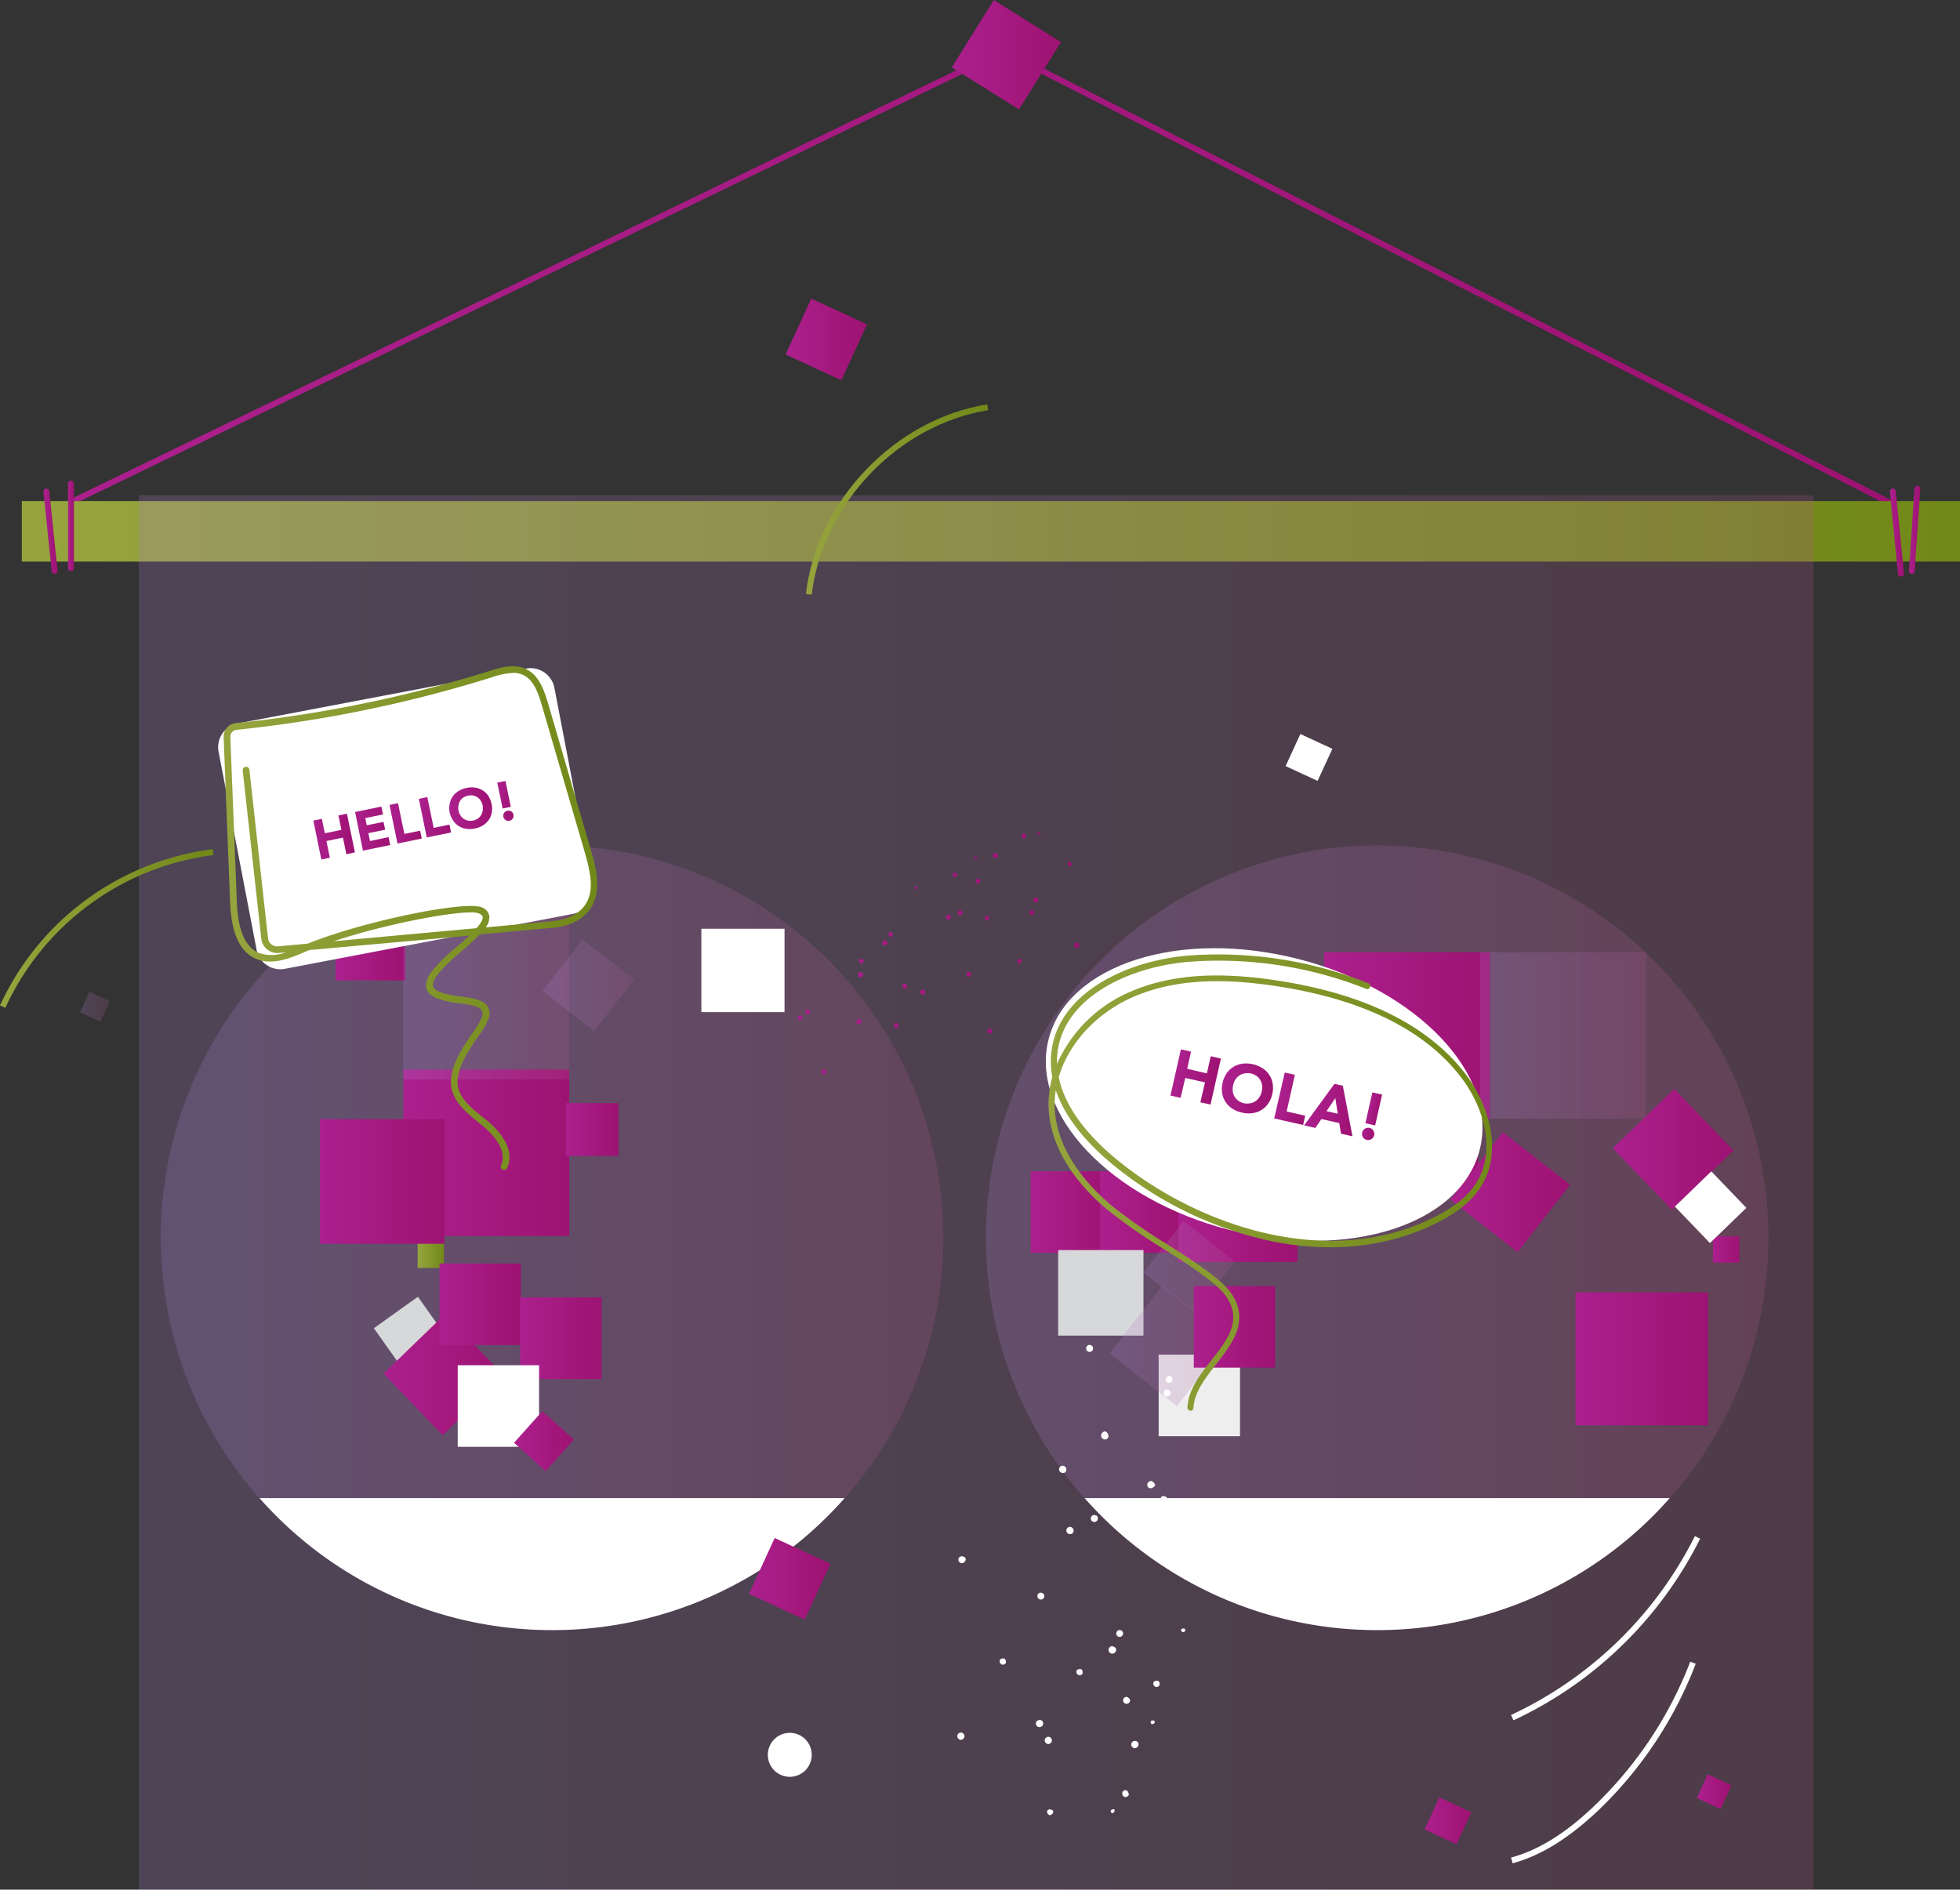 <svg xmlns="http://www.w3.org/2000/svg" xmlns:xlink="http://www.w3.org/1999/xlink" viewBox="0 0 422.09 406.98"><rect x="0" y="0" width="422.09" height="406.98" fill="#333333" stroke="none"/><defs><style>.cls-1{fill:url(#Sfumatura_senza_nome_22);}.cls-11,.cls-12,.cls-14,.cls-15,.cls-2,.cls-26,.cls-30,.cls-34,.cls-36,.cls-37,.cls-5{opacity:0.22;}.cls-2{fill:url(#Sfumatura_senza_nome_183);}.cls-3{fill:url(#Sfumatura_senza_nome_22-2);}.cls-4{fill:url(#Sfumatura_senza_nome_20);}.cls-5{fill:url(#Sfumatura_senza_nome_183-2);}.cls-6{fill:url(#Sfumatura_senza_nome_22-3);}.cls-7{fill:url(#Sfumatura_senza_nome_22-4);}.cls-8{fill:url(#Sfumatura_senza_nome_22-5);}.cls-9{fill:url(#Sfumatura_senza_nome_22-6);}.cls-10{fill:url(#Sfumatura_senza_nome_22-7);}.cls-11{fill:url(#Sfumatura_senza_nome_183-3);}.cls-12{fill:url(#Sfumatura_senza_nome_183-4);}.cls-13{fill:#fff;}.cls-14{fill:url(#Sfumatura_senza_nome_183-5);}.cls-15{fill:url(#Sfumatura_senza_nome_183-6);}.cls-16{fill:#eee;}.cls-17{fill:url(#Sfumatura_senza_nome_22-8);}.cls-18{fill:url(#Sfumatura_senza_nome_20-2);}.cls-19{fill:url(#Sfumatura_senza_nome_22-9);}.cls-20{fill:url(#Sfumatura_senza_nome_22-10);}.cls-21{fill:url(#Sfumatura_senza_nome_22-11);}.cls-22{fill:url(#Sfumatura_senza_nome_22-12);}.cls-23{fill:url(#Sfumatura_senza_nome_22-13);}.cls-24{fill:url(#Sfumatura_senza_nome_22-14);}.cls-25{fill:url(#Sfumatura_senza_nome_22-15);}.cls-26{fill:url(#Sfumatura_senza_nome_183-7);}.cls-27{fill:url(#Sfumatura_senza_nome_22-16);}.cls-28{fill:url(#Sfumatura_senza_nome_22-17);}.cls-29{fill:url(#Sfumatura_senza_nome_22-18);}.cls-30{fill:url(#Sfumatura_senza_nome_183-8);}.cls-31{fill:#d7d8d9;}.cls-32{fill:url(#Sfumatura_senza_nome_22-19);}.cls-33{fill:url(#Sfumatura_senza_nome_22-20);}.cls-34{fill:url(#Sfumatura_senza_nome_183-9);}.cls-35{fill:url(#Sfumatura_senza_nome_22-21);}.cls-36{fill:url(#Sfumatura_senza_nome_183-10);}.cls-37{fill:url(#Sfumatura_senza_nome_183-11);}.cls-38{fill:url(#Sfumatura_senza_nome_22-22);}.cls-39{fill:url(#Sfumatura_senza_nome_22-23);}.cls-40{fill:url(#Sfumatura_senza_nome_22-24);}.cls-41{fill:url(#Sfumatura_senza_nome_22-25);}.cls-42{fill:url(#Sfumatura_senza_nome_22-26);}.cls-43{fill:url(#Sfumatura_senza_nome_22-27);}.cls-44{fill:url(#Sfumatura_senza_nome_20-3);}.cls-45{fill:url(#Sfumatura_senza_nome_22-28);}.cls-46{fill:url(#Sfumatura_senza_nome_20-4);}.cls-47{fill:url(#Sfumatura_senza_nome_20-5);}.cls-48{fill:url(#Sfumatura_senza_nome_22-29);}.cls-49{fill:url(#Sfumatura_senza_nome_22-30);}.cls-50{fill:url(#Sfumatura_senza_nome_22-31);}.cls-51{fill:url(#Sfumatura_senza_nome_20-6);}.cls-52{fill:url(#Sfumatura_senza_nome_20-7);}.cls-53{fill:url(#Sfumatura_senza_nome_22-32);}.cls-54{fill:url(#Sfumatura_senza_nome_22-33);}.cls-55{fill:url(#Sfumatura_senza_nome_22-34);}.cls-56{fill:url(#Sfumatura_senza_nome_22-35);}.cls-57{fill:url(#Sfumatura_senza_nome_22-36);}.cls-58{fill:url(#Sfumatura_senza_nome_22-37);}.cls-59{fill:url(#Sfumatura_senza_nome_22-38);}.cls-60{fill:url(#Sfumatura_senza_nome_22-39);}.cls-61{fill:url(#Sfumatura_senza_nome_22-40);}.cls-62{fill:url(#Sfumatura_senza_nome_22-41);}.cls-63{fill:url(#Sfumatura_senza_nome_22-42);}</style><linearGradient id="Sfumatura_senza_nome_22" x1="169.18" y1="73.1" x2="186.72" y2="73.1" gradientUnits="userSpaceOnUse"><stop offset="0" stop-color="#ac208e"/><stop offset="1" stop-color="#9e1272"/></linearGradient><linearGradient id="Sfumatura_senza_nome_183" x1="17.22" y1="216.83" x2="23.66" y2="216.83" gradientUnits="userSpaceOnUse"><stop offset="0.05" stop-color="#ac81d0"/><stop offset="1" stop-color="#ab578d"/></linearGradient><linearGradient id="Sfumatura_senza_nome_22-2" x1="5.83" y1="61.67" x2="414.69" y2="61.67" xlink:href="#Sfumatura_senza_nome_22"/><linearGradient id="Sfumatura_senza_nome_20" x1="4.7" y1="114.43" x2="422.09" y2="114.43" gradientUnits="userSpaceOnUse"><stop offset="0" stop-color="#96a43d"/><stop offset="1" stop-color="#718919"/></linearGradient><linearGradient id="Sfumatura_senza_nome_183-2" x1="29.9" y1="256.81" x2="390.59" y2="256.81" xlink:href="#Sfumatura_senza_nome_183"/><linearGradient id="Sfumatura_senza_nome_22-3" x1="406.95" y1="114.71" x2="409.98" y2="114.71" xlink:href="#Sfumatura_senza_nome_22"/><linearGradient id="Sfumatura_senza_nome_22-4" x1="9.36" y1="114.41" x2="12.39" y2="114.41" xlink:href="#Sfumatura_senza_nome_22"/><linearGradient id="Sfumatura_senza_nome_22-5" x1="411.07" y1="114.12" x2="413.51" y2="114.12" xlink:href="#Sfumatura_senza_nome_22"/><linearGradient id="Sfumatura_senza_nome_22-6" x1="14.65" y1="113.23" x2="15.92" y2="113.23" xlink:href="#Sfumatura_senza_nome_22"/><linearGradient id="Sfumatura_senza_nome_22-7" x1="204.98" y1="11.79" x2="228.48" y2="11.79" xlink:href="#Sfumatura_senza_nome_22"/><linearGradient id="Sfumatura_senza_nome_183-3" x1="34.62" y1="266.59" x2="203.16" y2="266.59" xlink:href="#Sfumatura_senza_nome_183"/><linearGradient id="Sfumatura_senza_nome_183-4" x1="212.31" y1="266.59" x2="380.85" y2="266.59" xlink:href="#Sfumatura_senza_nome_183"/><linearGradient id="Sfumatura_senza_nome_183-5" x1="237.81" y1="221.57" x2="253.56" y2="221.57" xlink:href="#Sfumatura_senza_nome_183"/><linearGradient id="Sfumatura_senza_nome_183-6" x1="273.1" y1="231.2" x2="286.05" y2="231.2" xlink:href="#Sfumatura_senza_nome_183"/><linearGradient id="Sfumatura_senza_nome_22-8" x1="368.89" y1="269.12" x2="374.55" y2="269.12" xlink:href="#Sfumatura_senza_nome_22"/><linearGradient id="Sfumatura_senza_nome_20-2" x1="89.94" y1="270.24" x2="95.6" y2="270.24" xlink:href="#Sfumatura_senza_nome_20"/><linearGradient id="Sfumatura_senza_nome_22-9" x1="339.3" y1="292.65" x2="367.85" y2="292.65" xlink:href="#Sfumatura_senza_nome_22"/><linearGradient id="Sfumatura_senza_nome_22-10" x1="221.96" y1="261.06" x2="239.48" y2="261.06" xlink:href="#Sfumatura_senza_nome_22"/><linearGradient id="Sfumatura_senza_nome_22-11" x1="236.92" y1="261.06" x2="254.44" y2="261.06" xlink:href="#Sfumatura_senza_nome_22"/><linearGradient id="Sfumatura_senza_nome_22-12" x1="285.81" y1="247.58" x2="303.34" y2="247.58" xlink:href="#Sfumatura_senza_nome_22"/><linearGradient id="Sfumatura_senza_nome_22-13" x1="300.78" y1="247.58" x2="318.3" y2="247.58" xlink:href="#Sfumatura_senza_nome_22"/><linearGradient id="Sfumatura_senza_nome_22-14" x1="253.77" y1="258.96" x2="279.42" y2="258.96" xlink:href="#Sfumatura_senza_nome_22"/><linearGradient id="Sfumatura_senza_nome_22-15" x1="285.14" y1="223.01" x2="320.87" y2="223.01" xlink:href="#Sfumatura_senza_nome_22"/><linearGradient id="Sfumatura_senza_nome_183-7" x1="318.75" y1="223.01" x2="354.48" y2="223.01" xlink:href="#Sfumatura_senza_nome_183"/><linearGradient id="Sfumatura_senza_nome_22-16" x1="86.85" y1="248.28" x2="122.58" y2="248.28" xlink:href="#Sfumatura_senza_nome_22"/><linearGradient id="Sfumatura_senza_nome_22-17" x1="68.92" y1="254.46" x2="95.69" y2="254.46" xlink:href="#Sfumatura_senza_nome_22"/><linearGradient id="Sfumatura_senza_nome_22-18" x1="72.28" y1="203.63" x2="87.29" y2="203.63" xlink:href="#Sfumatura_senza_nome_22"/><linearGradient id="Sfumatura_senza_nome_183-8" x1="86.85" y1="214.58" x2="122.58" y2="214.58" xlink:href="#Sfumatura_senza_nome_183"/><linearGradient id="Sfumatura_senza_nome_22-19" x1="347.32" y1="247.55" x2="373.29" y2="247.55" xlink:href="#Sfumatura_senza_nome_22"/><linearGradient id="Sfumatura_senza_nome_22-20" x1="82.59" y1="296.08" x2="108.56" y2="296.08" xlink:href="#Sfumatura_senza_nome_22"/><linearGradient id="Sfumatura_senza_nome_183-9" x1="238.96" y1="289.9" x2="264.74" y2="289.9" xlink:href="#Sfumatura_senza_nome_183"/><linearGradient id="Sfumatura_senza_nome_22-21" x1="312.34" y1="256.76" x2="338.11" y2="256.76" xlink:href="#Sfumatura_senza_nome_22"/><linearGradient id="Sfumatura_senza_nome_183-10" x1="246.24" y1="272.87" x2="265.95" y2="272.87" xlink:href="#Sfumatura_senza_nome_183"/><linearGradient id="Sfumatura_senza_nome_183-11" x1="116.85" y1="212.2" x2="136.56" y2="212.2" xlink:href="#Sfumatura_senza_nome_183"/><linearGradient id="Sfumatura_senza_nome_22-22" x1="257.09" y1="285.78" x2="274.61" y2="285.78" xlink:href="#Sfumatura_senza_nome_22"/><linearGradient id="Sfumatura_senza_nome_22-23" x1="94.65" y1="280.92" x2="112.18" y2="280.92" xlink:href="#Sfumatura_senza_nome_22"/><linearGradient id="Sfumatura_senza_nome_22-24" x1="112.02" y1="288.22" x2="129.54" y2="288.22" xlink:href="#Sfumatura_senza_nome_22"/><linearGradient id="Sfumatura_senza_nome_22-25" x1="110.7" y1="310.39" x2="123.58" y2="310.39" xlink:href="#Sfumatura_senza_nome_22"/><linearGradient id="Sfumatura_senza_nome_22-26" x1="252.61" y1="224.83" x2="263.97" y2="224.83" xlink:href="#Sfumatura_senza_nome_22"/><linearGradient id="Sfumatura_senza_nome_22-27" x1="121.82" y1="243.28" x2="133.18" y2="243.28" xlink:href="#Sfumatura_senza_nome_22"/><linearGradient id="Sfumatura_senza_nome_20-3" x1="247.85" y1="235.7" x2="254.17" y2="235.7" xlink:href="#Sfumatura_senza_nome_20"/><linearGradient id="Sfumatura_senza_nome_22-28" x1="171.79" y1="205.35" x2="232.34" y2="205.35" xlink:href="#Sfumatura_senza_nome_22"/><linearGradient id="Sfumatura_senza_nome_20-4" x1="0" y1="199.99" x2="45.96" y2="199.99" xlink:href="#Sfumatura_senza_nome_20"/><linearGradient id="Sfumatura_senza_nome_20-5" x1="173.55" y1="107.58" x2="212.81" y2="107.58" xlink:href="#Sfumatura_senza_nome_20"/><linearGradient id="Sfumatura_senza_nome_22-29" x1="306.78" y1="392.17" x2="316.85" y2="392.17" xlink:href="#Sfumatura_senza_nome_22"/><linearGradient id="Sfumatura_senza_nome_22-30" x1="365.42" y1="385.88" x2="372.88" y2="385.88" xlink:href="#Sfumatura_senza_nome_22"/><linearGradient id="Sfumatura_senza_nome_22-31" x1="161.3" y1="340.04" x2="178.83" y2="340.04" xlink:href="#Sfumatura_senza_nome_22"/><linearGradient id="Sfumatura_senza_nome_20-6" x1="48.16" y1="197.73" x2="128.6" y2="197.73" xlink:href="#Sfumatura_senza_nome_20"/><linearGradient id="Sfumatura_senza_nome_20-7" x1="225.8" y1="254.67" x2="321.37" y2="254.67" xlink:href="#Sfumatura_senza_nome_20"/><linearGradient id="Sfumatura_senza_nome_22-32" x1="67.48" y1="180.16" x2="76.43" y2="180.16" xlink:href="#Sfumatura_senza_nome_22"/><linearGradient id="Sfumatura_senza_nome_22-33" x1="76.47" y1="178.46" x2="84.06" y2="178.46" xlink:href="#Sfumatura_senza_nome_22"/><linearGradient id="Sfumatura_senza_nome_22-34" x1="83.88" y1="177.33" x2="90.83" y2="177.33" xlink:href="#Sfumatura_senza_nome_22"/><linearGradient id="Sfumatura_senza_nome_22-35" x1="90.19" y1="176.03" x2="97.14" y2="176.03" xlink:href="#Sfumatura_senza_nome_22"/><linearGradient id="Sfumatura_senza_nome_22-36" x1="96.73" y1="174.09" x2="105.93" y2="174.09" xlink:href="#Sfumatura_senza_nome_22"/><linearGradient id="Sfumatura_senza_nome_22-37" x1="107.09" y1="172.5" x2="110.58" y2="172.5" xlink:href="#Sfumatura_senza_nome_22"/><linearGradient id="Sfumatura_senza_nome_22-38" x1="251.49" y1="237.43" x2="260.32" y2="237.43" gradientTransform="translate(60.07 -55.98) rotate(12.7)" xlink:href="#Sfumatura_senza_nome_22"/><linearGradient id="Sfumatura_senza_nome_22-39" x1="261.84" y1="237.43" x2="272.81" y2="237.43" gradientTransform="translate(60.07 -55.98) rotate(12.7)" xlink:href="#Sfumatura_senza_nome_22"/><linearGradient id="Sfumatura_senza_nome_22-40" x1="274.42" y1="237.43" x2="280.81" y2="237.43" gradientTransform="translate(60.07 -55.98) rotate(12.7)" xlink:href="#Sfumatura_senza_nome_22"/><linearGradient id="Sfumatura_senza_nome_22-41" x1="280.99" y1="237.43" x2="291.66" y2="237.43" gradientTransform="translate(60.07 -55.98) rotate(12.7)" xlink:href="#Sfumatura_senza_nome_22"/><linearGradient id="Sfumatura_senza_nome_22-42" x1="293.51" y1="237.47" x2="296.15" y2="237.47" gradientTransform="translate(60.07 -55.98) rotate(12.7)" xlink:href="#Sfumatura_senza_nome_22"/></defs><g id="Livello_2" data-name="Livello 2"><g id="Livello_1-2" data-name="Livello 1"><polygon class="cls-1" points="181.18 81.9 169.18 76.34 174.72 64.31 186.72 69.87 181.18 81.9"/><polygon class="cls-2" points="21.63 220.06 17.22 218.02 19.25 213.6 23.66 215.64 21.63 220.06"/><path class="cls-3" d="M6.46,113.07a.65.65,0,0,1-.57-.36.64.64,0,0,1,.3-.85L216,10.27l.28.14,198,100.86a.64.64,0,0,1-.57,1.14L216,11.68,6.74,113A.55.55,0,0,1,6.46,113.07Z"/><rect class="cls-4" x="4.7" y="107.92" width="417.39" height="13.03"/><rect class="cls-5" x="29.9" y="106.65" width="360.69" height="300.33"/><path class="cls-6" d="M409.35,124.19a.64.64,0,0,1-.63-.57L407,105.92a.63.63,0,0,1,.57-.69.62.62,0,0,1,.69.56l1.77,17.7a.63.63,0,0,1-.57.69Z"/><path class="cls-7" d="M11.76,123.6a.63.63,0,0,1-.63-.57l-1.77-17.1a.65.65,0,0,1,.57-.7.64.64,0,0,1,.69.57l1.77,17.1a.65.65,0,0,1-.57.7Z"/><path class="cls-8" d="M411.7,123.6h0a.64.64,0,0,1-.59-.68l1.18-17.69a.63.63,0,1,1,1.26.08L412.33,123A.63.63,0,0,1,411.7,123.6Z"/><path class="cls-9" d="M15.28,123a.64.64,0,0,1-.63-.64V104.09a.64.64,0,0,1,1.27,0v18.28A.64.64,0,0,1,15.28,123Z"/><polygon class="cls-10" points="219.44 23.57 204.98 14.51 214.02 0 228.48 9.07 219.44 23.57"/><ellipse class="cls-11" cx="118.89" cy="266.59" rx="84.27" ry="84.5"/><ellipse class="cls-12" cx="296.58" cy="266.59" rx="84.27" ry="84.5"/><path class="cls-13" d="M118.89,351.09a83.92,83.92,0,0,0,63-28.43h-126A83.92,83.92,0,0,0,118.89,351.09Z"/><path class="cls-13" d="M296.58,351.09a83.92,83.92,0,0,0,63-28.43h-126A83.92,83.92,0,0,0,296.58,351.09Z"/><rect class="cls-14" x="237.81" y="213.68" width="15.75" height="15.79"/><rect class="cls-15" x="273.1" y="224.71" width="12.95" height="12.99"/><rect class="cls-13" x="229.13" y="227.8" width="10.15" height="10.18"/><rect class="cls-16" x="263.58" y="213.48" width="12.95" height="12.99"/><rect class="cls-17" x="368.89" y="266.28" width="5.67" height="5.68"/><rect class="cls-18" x="89.94" y="267.4" width="5.67" height="5.68"/><rect class="cls-19" x="339.3" y="278.34" width="28.55" height="28.63"/><rect class="cls-13" x="151.04" y="200.03" width="17.91" height="17.96"/><rect class="cls-20" x="221.96" y="252.28" width="17.52" height="17.57"/><rect class="cls-21" x="236.92" y="252.28" width="17.52" height="17.57"/><rect class="cls-22" x="285.81" y="238.79" width="17.52" height="17.57"/><rect class="cls-23" x="300.78" y="238.79" width="17.52" height="17.57"/><rect class="cls-16" x="249.52" y="291.76" width="17.52" height="17.57"/><rect class="cls-24" x="253.77" y="246.1" width="25.65" height="25.72"/><rect class="cls-25" x="285.14" y="205.09" width="35.73" height="35.83"/><rect class="cls-26" x="318.75" y="205.09" width="35.73" height="35.83"/><rect class="cls-27" x="86.85" y="230.37" width="35.73" height="35.83"/><rect class="cls-28" x="68.92" y="241.04" width="26.77" height="26.84"/><rect class="cls-29" x="72.28" y="196.1" width="15.01" height="15.05"/><rect class="cls-30" x="86.85" y="196.66" width="35.73" height="35.83"/><rect class="cls-31" x="227.88" y="269.24" width="18.37" height="18.42"/><polygon class="cls-31" points="87.26 295.58 80.51 286.07 90 279.29 96.75 288.81 87.26 295.58"/><polygon class="cls-32" points="360.06 260.57 347.32 247.31 360.55 234.53 373.29 247.79 360.06 260.57"/><polygon class="cls-33" points="95.33 309.11 82.59 295.84 95.82 283.06 108.56 296.33 95.33 309.11"/><polygon class="cls-13" points="368.24 267.73 360.69 259.87 368.53 252.28 376.09 260.15 368.24 267.73"/><polygon class="cls-34" points="253.44 302.83 238.96 291.5 250.25 276.98 264.74 288.3 253.44 302.83"/><polygon class="cls-35" points="326.82 269.69 312.34 258.37 323.63 243.84 338.11 255.16 326.82 269.69"/><polygon class="cls-36" points="257.32 282.75 246.24 274.09 254.87 262.98 265.95 271.64 257.32 282.75"/><polygon class="cls-37" points="127.93 222.08 116.85 213.42 125.48 202.31 136.56 210.97 127.93 222.08"/><rect class="cls-38" x="257.09" y="276.99" width="17.52" height="17.57"/><rect class="cls-39" x="94.65" y="272.13" width="17.52" height="17.57"/><rect class="cls-40" x="112.02" y="279.43" width="17.52" height="17.57"/><rect class="cls-13" x="98.57" y="294.04" width="17.52" height="17.57"/><polygon class="cls-41" points="123.58 310.05 117.49 316.85 110.7 310.74 116.8 303.93 123.58 310.05"/><rect class="cls-42" x="252.61" y="219.13" width="11.36" height="11.39"/><rect class="cls-43" x="121.82" y="237.58" width="11.36" height="11.39"/><rect class="cls-44" x="247.85" y="232.53" width="6.32" height="6.34"/><path id="texture-2_10_CdtdTr9xUsE1DgTM5Sp_T" data-name="texture-2 10 CdtdTr9xUsE1DgTM5Sp T" class="cls-45" d="M197.18,191.51a.25.25,0,0,0,.31-.26.26.26,0,0,0-.26-.32c-.19,0-.3.07-.31.27h0c0,.19.17.21.26.31Zm26.34-11.75a.3.3,0,0,0,.39,0h0a.29.29,0,0,0,0-.38h0a.29.29,0,0,0-.38,0c-.3.07-.23.37,0,.39Zm-13.67,5.05a.3.3,0,1,0,.59-.14.48.48,0,0,0-.37-.22C209.78,184.52,209.76,184.71,209.85,184.81Zm2.81,37.43a.5.5,0,0,0,.65.34.49.49,0,0,0,.34-.64h0a.49.49,0,0,0-.64-.35.41.41,0,0,0-.35.65ZM208.16,210a.52.52,0,1,0,.35-.65h0A.5.5,0,0,0,208.16,210Zm-4.39-12.3a.49.49,0,0,0,.64.35h0a.5.5,0,0,0,.35-.65h0a.5.5,0,0,0-.65-.35A.49.49,0,0,0,203.77,197.72ZM184.92,220.6a.58.58,0,0,0,.1-1.15c-.3.07-.51.24-.52.43-.14.48,0,.68.42.72Zm.49-13a.89.89,0,0,0,.63-.53.87.87,0,0,0-.53-.62c-.29.07-.5.24-.52.43a.67.67,0,0,0,.42.72Zm46-3.69a.55.55,0,1,0,.84-.7h0a.59.59,0,0,0-.77-.07h0A.59.59,0,0,0,231.39,203.89Zm-8.78-9.7a.54.54,0,1,0,.07-.76h0a.58.58,0,0,0-.07.76Zm-8.69-9.59a.58.58,0,0,0,.76.07h0a.58.58,0,0,0,.07-.77h0a.58.58,0,0,0-.76-.07.51.51,0,0,0-.07.77Zm-41.66,35.05c.19,0,.59-.14.52-.44s-.14-.59-.43-.52-.59.14-.52.44h0C171.7,219.41,171.88,219.61,172.26,219.65Zm46.87-12.41a.46.46,0,0,0,.66.15c.21-.17.22-.36.15-.66h0a.48.48,0,0,0-.66-.16h0c-.21.18-.33.46-.15.67Zm-7-9.25a.48.48,0,0,0,.66.16.56.56,0,0,0,.15-.67h0a.46.46,0,0,0-.66-.15h0c-.2.17-.33.45-.15.66Zm-6.88-9.33a.46.46,0,0,0,.66.15h0c.21-.17.22-.36.15-.66h0a.48.48,0,0,0-.66-.16h0c-.31.27-.33.46-.15.67Zm-10.93,23.88a.52.52,0,0,0,1-.29.5.5,0,0,0-.65-.35c-.29.07-.52.44-.34.64Zm-3-11.2a.6.6,0,0,0,.55.44h0a.5.5,0,0,0,.34-.65.49.49,0,0,0-.64-.35c-.19,0-.31.26-.25.56Zm38.79-14.88c.28.12.47.13.59-.14h0c.12-.28.05-.58-.14-.6h0a.49.49,0,0,0-.69.23,1.46,1.46,0,0,0,.24.51Zm-9.89-5.93a.52.52,0,1,0,.47-.93c-.28-.12-.58,0-.59.14-.23.37-.16.67.12.79ZM176.93,231a.5.5,0,0,0,.65.35.51.51,0,0,0,.35-.65.5.5,0,0,0-.65-.35.51.51,0,0,0-.35.65Zm-3.47-12.9a.52.52,0,1,0,.35-.64c-.19,0-.42.35-.35.64ZM222,197a.52.52,0,1,0-.23-.7c-.2.18-.05.58.23.7Zm-11.65-6.76a.52.52,0,1,0-.23-.7c0,.19-.05.57.23.7Zm-12.08,23.78a.55.55,0,1,0,.07-.77h0a.59.59,0,0,0-.07.77Zm-8.12-10.61a.58.58,0,0,0,.77.07h0a.58.58,0,0,0,.07-.76h0a.58.58,0,0,0-.77-.07.49.49,0,0,0-.07.76Zm2.46,17.84a.58.58,0,0,0,.76.07.59.59,0,0,0,.07-.77.49.49,0,0,0-.76-.07.58.58,0,0,0-.07.77Zm-7.71-10.95a.61.61,0,0,0,.77.07.5.5,0,0,0,.07-.77.92.92,0,0,0-.86-.18.94.94,0,0,0,0,.88Zm21.56-13.25a.74.74,0,0,0,.78-.13.56.56,0,0,0-.9-.66h0c-.21.18-.06.58.12.79Z"/><path id="texture-2_11_CdtdTr9xUsE1DgTM5Sp_T" data-name="texture-2 11 CdtdTr9xUsE1DgTM5Sp T" class="cls-13" d="M254.53,350.78a.36.36,0,0,0-.05.58.37.37,0,0,0,.59.06.37.37,0,0,0,.05-.59h0c-.18-.21-.39,0-.59-.05Zm-14.92,38.94a.43.43,0,0,0-.43.36h0a.45.45,0,0,0,.36.43h0a.44.44,0,0,0,.43-.36c.23-.37-.15-.61-.36-.43Zm8.81-19.15a.7.7,0,0,0-.6.14.72.72,0,0,0,.14.61.73.73,0,0,0,.6-.15C248.8,370.8,248.62,370.59,248.42,370.57Zm-40.94-35.3a.73.73,0,0,0-1,.3.71.71,0,0,0,.31,1h0a.71.71,0,0,0,1-.3.59.59,0,0,0-.3-1Zm17,7.85a.72.72,0,0,0-1,.31.75.75,0,0,0,1.32.71h0A.73.73,0,0,0,224.5,343.12Zm17,8.06a.71.71,0,0,0-1,.3h0a.73.73,0,0,0,.3,1h0a.75.75,0,0,0,.71-1.32Zm-4.05-42.63a.83.83,0,0,0,1.07,1.28.9.9,0,0,0,.09-1c-.34-.63-.73-.66-1.16-.3Zm12.75,13.79a.83.83,0,1,0,1.06,1.28.88.88,0,0,0,.09-1,.93.93,0,0,0-1.15-.3ZM207,373.15a.85.85,0,0,0-.86.71.86.86,0,0,0,.72.86h0a.85.85,0,0,0,.85-.72h0A.84.84,0,0,0,207,373.15Zm18.82.91a.84.84,0,0,0-.85.71.86.86,0,0,0,.71.86.84.84,0,0,0,.85-.72h0a.83.83,0,0,0-.71-.85Zm18.63.89a.85.85,0,0,0-.85.72h0a.84.84,0,0,0,.71.85h0a.85.85,0,0,0,.86-.71.73.73,0,0,0-.72-.86Zm6.85-78.38c-.21.17-.46.74-.09,1,.18.21.75.46,1,.08.21-.17.46-.74.09-1h0C252.15,296.25,251.75,296.21,251.33,296.57Zm-35.19,60.61c-.39,0-.8.13-.83.52s.14.61.52.84h0c.39,0,.8-.13.83-.52h0c0-.39-.13-.8-.52-.84Zm16.54,2.29c-.39,0-.8.12-.84.52s.15.6.52.83h0c.39,0,.8-.12.83-.52h0c0-.39-.12-.8-.51-.83ZM249.2,362c-.39,0-.8.12-.84.52h0c0,.39.15.6.52.83h0c.39,0,.8-.12.83-.52h0c.06-.58-.12-.8-.51-.83ZM236,326.39a.72.72,0,0,0-1,.3.75.75,0,0,0,1.32.72c.23-.38.09-1-.31-1Zm14.41,8.42a.85.85,0,0,0-1,.1h0a.73.73,0,0,0,.3,1,.71.71,0,0,0,1-.31c.22-.17.06-.58-.32-.81ZM226,389.68c-.41.16-.63.34-.47.75h0c.16.41.54.64.75.46h0a.72.72,0,0,0,.48-.94,1.73,1.73,0,0,0-.76-.27Zm16.12-4.07a.75.75,0,0,0,.46,1.42c.41-.16.64-.54.46-.75-.14-.6-.51-.84-.92-.67ZM235,289.76a.72.72,0,0,0-1,.3.75.75,0,1,0,1-.3Zm16.67,9.6a.71.71,0,0,0-1,.3.73.73,0,0,0,.3,1,.72.72,0,0,0,1-.3c.22-.18.07-.79-.3-1ZM223.61,370.5a.71.71,0,0,0-.48.94.72.72,0,0,0,1,.48.72.72,0,0,0,.47-.94c0-.39-.53-.64-.94-.48Zm18.77-5a.75.75,0,1,0,.94.48c-.18-.21-.53-.64-.94-.48ZM230.5,328.85a.79.79,0,1,0,.72.86h0a.86.86,0,0,0-.72-.86Zm19.08,2.52a.83.83,0,0,0-.85.71h0a.85.85,0,0,0,.71.86h0a.84.84,0,0,0,.85-.72.71.71,0,0,0-.71-.85Zm-20.65-15.69a.78.78,0,1,0-.14,1.56.71.71,0,0,0,.85-.71.83.83,0,0,0-.71-.85Zm19,3.29a.84.84,0,0,0-.85.72.71.71,0,0,0,.71.85,1.3,1.3,0,0,0,1-.69c-.17-.41-.52-.84-.91-.88Zm-8.52,35.58a.81.81,0,1,0,.93.67h0c0-.39-.54-.64-.93-.67Z"/><path class="cls-13" d="M325.93,370.52l-.53-1.15A84,84,0,0,0,365,330.84l1.13.56A85.23,85.23,0,0,1,325.93,370.52Z"/><path class="cls-46" d="M1.15,217.08,0,216.56A58.5,58.5,0,0,1,45.81,182.9l.15,1.26A57.22,57.22,0,0,0,1.15,217.08Z"/><path class="cls-13" d="M325.74,401.31l-.33-1.23c5.8-1.56,11.58-5.12,17.67-10.89A85.42,85.42,0,0,0,364,357.89l1.18.45A86.66,86.66,0,0,1,344,390.11C337.7,396,331.75,399.7,325.74,401.31Z"/><path class="cls-47" d="M174.81,128.07l-1.26-.15c2.36-20.09,19.15-37.64,39.06-40.83l.2,1.25C193.43,91.45,177.1,108.53,174.81,128.07Z"/><polygon class="cls-48" points="313.67 397.21 306.78 394.02 309.96 387.12 316.85 390.31 313.67 397.21"/><polygon class="cls-49" points="370.52 389.62 365.42 387.26 367.77 382.14 372.88 384.5 370.52 389.62"/><ellipse class="cls-13" cx="170.08" cy="377.95" rx="4.73" ry="4.74"/><polygon class="cls-13" points="283.75 168.19 276.86 165 280.04 158.09 286.93 161.28 283.75 168.19"/><polygon class="cls-50" points="173.29 348.83 161.3 343.28 166.83 331.25 178.83 336.8 173.29 348.83"/><path class="cls-13" d="M123.43,196.82,61.35,208.66a5.21,5.21,0,0,1-6.1-4.13l-8.18-42.64a5.2,5.2,0,0,1,4.14-6.08L113.29,144a5.22,5.22,0,0,1,6.1,4.13l8.18,42.64A5.21,5.21,0,0,1,123.43,196.82Z"/><path class="cls-51" d="M108.56,252a.82.82,0,0,1-.3-.07.73.73,0,0,1-.36-.95c1.68-3.65-2.74-7.55-4.13-8.66l-.27-.21c-3-2.42-6.49-5.16-6.4-9.16.08-3.82,2.79-7.75,4.77-10.63a15.1,15.1,0,0,0,2-3.43,1.62,1.62,0,0,0-.15-1.34c-.63-.9-2.69-1.18-4.68-1.45a20.09,20.09,0,0,1-4.71-1,4.23,4.23,0,0,1-2.27-1.65c-.93-1.69.45-3.6,1-4.32A36.43,36.43,0,0,1,98.28,204c.9-.79,1.89-1.64,2.78-2.48L66.6,204.62l-.82.35c-3.34,1.43-7.12,3-10.61,1.56-4.68-2-5.45-8.09-5.63-12.5l-1.38-35.29a2.92,2.92,0,0,1,2.62-3,278.85,278.85,0,0,0,54.72-11.25c2.15-.67,5.09-1.59,7.64-.46,2.88,1.29,4,4.51,4.88,7.43l9.31,31.91c1.14,3.92,3.52,12.06-4.08,15.44a13.51,13.51,0,0,1-4.16,1l-15.78,1.44c-1.1,1.18-2.55,2.44-4.08,3.78a36,36,0,0,0-5,4.88c-.93,1.29-1.21,2.18-.87,2.79a2.88,2.88,0,0,0,1.54,1,19.38,19.38,0,0,0,4.37.93c2.4.33,4.67.64,5.66,2a3.05,3.05,0,0,1,.38,2.47,14.41,14.41,0,0,1-2.25,4c-1.88,2.72-4.44,6.45-4.52,9.84s3.08,5.79,5.85,8l.28.22c1.6,1.27,6.65,5.78,4.55,10.38A.75.75,0,0,1,108.56,252Zm1.88-107.06a15.84,15.84,0,0,0-4.51.93,280.26,280.26,0,0,1-55,11.32,1.48,1.48,0,0,0-1.33,1.52L51,194c.15,4,.82,9.56,4.74,11.23a8.29,8.29,0,0,0,5.76-.11l-1.46.13a3.49,3.49,0,0,1-3.77-3.07l-4-36.23a.72.72,0,1,1,1.44-.16l4,36.24a2,2,0,0,0,2.2,1.79l6.36-.58c12.42-5,34.06-9.28,37.42-7.83a2.46,2.46,0,0,1,1.68,1.87,3.54,3.54,0,0,1-.77,2.46L119,198.4a11.75,11.75,0,0,0,3.7-.92c6-2.64,4.82-8.46,3.29-13.71l-9.32-31.92c-.76-2.61-1.77-5.48-4.08-6.51A5,5,0,0,0,110.44,144.92Zm-9.06,51.57c-5.1,0-18.85,2.67-29.52,6.21l30.76-2.81c.86-1,1.41-1.83,1.32-2.42,0-.11-.07-.44-.83-.77A5,5,0,0,0,101.38,196.49Z"/><ellipse class="cls-13" cx="272.63" cy="237.39" rx="30.05" ry="47.84" transform="matrix(0.25, -0.97, 0.97, 0.25, -26.19, 440.84)"/><path class="cls-52" d="M256.1,303.73a.68.68,0,0,1-.38-.63c.23-3.88,2.76-7.09,5.2-10.2,2.73-3.47,5.31-6.75,4.52-10.63-.6-2.95-3.14-5.19-5.53-7-3-2.27-6.28-4.34-9.43-6.35a116,116,0,0,1-11.75-8.17c-7.94-6.52-12.52-14.3-12.9-21.91a21.31,21.31,0,0,1,.79-6.86,17.82,17.82,0,0,1-.21-5.27c1.4-13,16.57-20,30.08-20.94a87.16,87.16,0,0,1,38.2,6,.65.65,0,1,1-.48,1.21,86,86,0,0,0-37.62-5.87c-13,.91-27.56,7.49-28.88,19.78a17.15,17.15,0,0,0-.09,2.26,30.26,30.26,0,0,1,16-15.64c8.52-3.64,18.73-4.35,32.13-2.22,18.6,2.95,32,9.72,39.94,20.13,5,6.64,8,16.69,3.22,24.18-1.85,2.91-4.72,5.3-9,7.54-10.44,5.4-22.89,6.85-36,4.2a80.23,80.23,0,0,1-33.84-16.17c-4.95-4-10.46-9.67-12.71-16.37a20,20,0,0,0-.22,4c.5,9.77,8,17.33,12.43,21a114.88,114.88,0,0,0,11.62,8.08c3.17,2,6.45,4.11,9.51,6.41,2.6,1.95,5.34,4.4,6,7.78.92,4.47-2,8.14-4.77,11.7-2.32,3-4.72,6-4.92,9.47a.65.65,0,0,1-.69.61A.94.94,0,0,1,256.1,303.73ZM228,232c1.5,7.4,7.56,13.75,12.92,18.08,17.74,14.33,45.77,23.54,68.43,11.83,4.11-2.13,6.83-4.38,8.55-7.08,4.42-7,1.6-16.41-3.17-22.69-7.68-10.13-20.84-16.73-39.1-19.63-13.14-2.09-23.12-1.41-31.4,2.13C236.11,218.12,230.1,224.75,228,232Z"/><path class="cls-53" d="M67.48,176.74l1.84-.38.64,3.11,3.56-.74-.64-3.1,1.83-.38,1.72,8.32L74.6,184l-.75-3.6-3.56.74.75,3.6-1.84.37Z"/><path class="cls-54" d="M76.47,174.89l5.66-1.17.35,1.69-3.82.79.32,1.55,3.61-.74.35,1.69-3.61.74.35,1.7,4-.84.35,1.7-5.87,1.21Z"/><path class="cls-55" d="M83.88,173.36l1.83-.38,1.37,6.63,3.4-.7.35,1.69-5.23,1.08Z"/><path class="cls-56" d="M90.19,172.05l1.83-.37,1.37,6.62,3.4-.7.35,1.69-5.23,1.08Z"/><path class="cls-57" d="M96.84,175a4.79,4.79,0,0,1,0-1.88,4.1,4.1,0,0,1,.65-1.58,4.18,4.18,0,0,1,1.24-1.16,5.59,5.59,0,0,1,3.6-.75,4.17,4.17,0,0,1,1.6.59,3.92,3.92,0,0,1,1.22,1.18,5.16,5.16,0,0,1,.75,3.62,4.1,4.1,0,0,1-.65,1.58,4.34,4.34,0,0,1-1.24,1.17,5.35,5.35,0,0,1-1.74.67,5.11,5.11,0,0,1-1.86.07,4.32,4.32,0,0,1-1.6-.58,4.18,4.18,0,0,1-1.22-1.19A5,5,0,0,1,96.84,175Zm1.91-.4a3,3,0,0,0,.4,1,2.48,2.48,0,0,0,.7.74,2.42,2.42,0,0,0,.93.39,2.78,2.78,0,0,0,1.11,0,2.75,2.75,0,0,0,1-.42,2.43,2.43,0,0,0,.7-.73,2.52,2.52,0,0,0,.35-1,3.22,3.22,0,0,0,0-1.11,3.19,3.19,0,0,0-.41-1,2.48,2.48,0,0,0-.7-.74,2.42,2.42,0,0,0-.93-.39,3,3,0,0,0-2.12.44,2.47,2.47,0,0,0-.71.73,2.5,2.5,0,0,0-.34,1A2.93,2.93,0,0,0,98.75,174.62Z"/><path class="cls-58" d="M110,173.77l-1.76.36-1.15-5.57,1.76-.36Zm-1.6,2.15a1.31,1.31,0,0,1,0-.44,1.09,1.09,0,0,1,.16-.4,1.07,1.07,0,0,1,.3-.3,1.15,1.15,0,0,1,.41-.17,1.17,1.17,0,0,1,.83.15,1.07,1.07,0,0,1,.3.3,1.15,1.15,0,0,1,.17.41,1.09,1.09,0,0,1,0,.44.88.88,0,0,1-.15.39,1.07,1.07,0,0,1-.3.3,1,1,0,0,1-.41.17,1.09,1.09,0,0,1-.44,0,1.11,1.11,0,0,1-.39-.16,1.07,1.07,0,0,1-.3-.3A1,1,0,0,1,108.4,175.92Z"/><path class="cls-59" d="M254.31,226l2.18.5-.83,3.69,4.24,1,.84-3.7,2.18.5-2.23,9.91-2.19-.49,1-4.29-4.25-.95-1,4.28-2.19-.49Z"/><path class="cls-60" d="M263.29,233.22a5.79,5.79,0,0,1,.88-2.07,4.8,4.8,0,0,1,1.49-1.39,5,5,0,0,1,1.93-.67,6.48,6.48,0,0,1,2.22.12,6.34,6.34,0,0,1,2.06.85,5,5,0,0,1,1.46,1.43,4.74,4.74,0,0,1,.74,1.89,5.74,5.74,0,0,1-.08,2.25,5.88,5.88,0,0,1-.89,2.07,4.77,4.77,0,0,1-1.48,1.39,4.87,4.87,0,0,1-1.93.66,6.07,6.07,0,0,1-2.23-.12,6.2,6.2,0,0,1-2.06-.84,5.11,5.11,0,0,1-1.46-1.43,4.87,4.87,0,0,1-.74-1.9A5.71,5.71,0,0,1,263.29,233.22Zm2.27.51a3.8,3.8,0,0,0-.08,1.33,3,3,0,0,0,.4,1.15,3,3,0,0,0,.82.88,3.38,3.38,0,0,0,1.22.53,3.28,3.28,0,0,0,1.32,0,2.89,2.89,0,0,0,1.12-.44,2.94,2.94,0,0,0,.85-.87,3.79,3.79,0,0,0,.51-1.23,4,4,0,0,0,.07-1.32,3,3,0,0,0-.4-1.16,2.89,2.89,0,0,0-.82-.89,3.49,3.49,0,0,0-1.21-.52,3.3,3.3,0,0,0-1.32,0,2.93,2.93,0,0,0-2,1.32A3.74,3.74,0,0,0,265.56,233.73Z"/><path class="cls-61" d="M276.67,231l2.19.49-1.78,7.9,4,.91-.45,2-6.23-1.41Z"/><path class="cls-62" d="M287.37,233.44l1.81.4,2.08,10.89-2.47-.55-.38-2.3-3.85-.86-1.3,1.91-2.41-.54Zm.19,3.07-1.9,2.81,2.43.55Z"/><path class="cls-63" d="M293.33,243.93a1.49,1.49,0,0,1,.22-.48,1.24,1.24,0,0,1,.84-.53,1.3,1.3,0,0,1,.52,0,1.43,1.43,0,0,1,.49.21,1.33,1.33,0,0,1,.35.36,1.4,1.4,0,0,1,.18.48,1.36,1.36,0,0,1,0,.53,1.46,1.46,0,0,1-.21.48,1.24,1.24,0,0,1-.37.35,1.28,1.28,0,0,1-.47.18,1.36,1.36,0,0,1-.53,0,1.46,1.46,0,0,1-.48-.21,1.24,1.24,0,0,1-.53-.84A1.35,1.35,0,0,1,293.33,243.93Zm2.81-1.54-2.1-.47,1.5-6.64,2.1.47Z"/></g></g></svg>